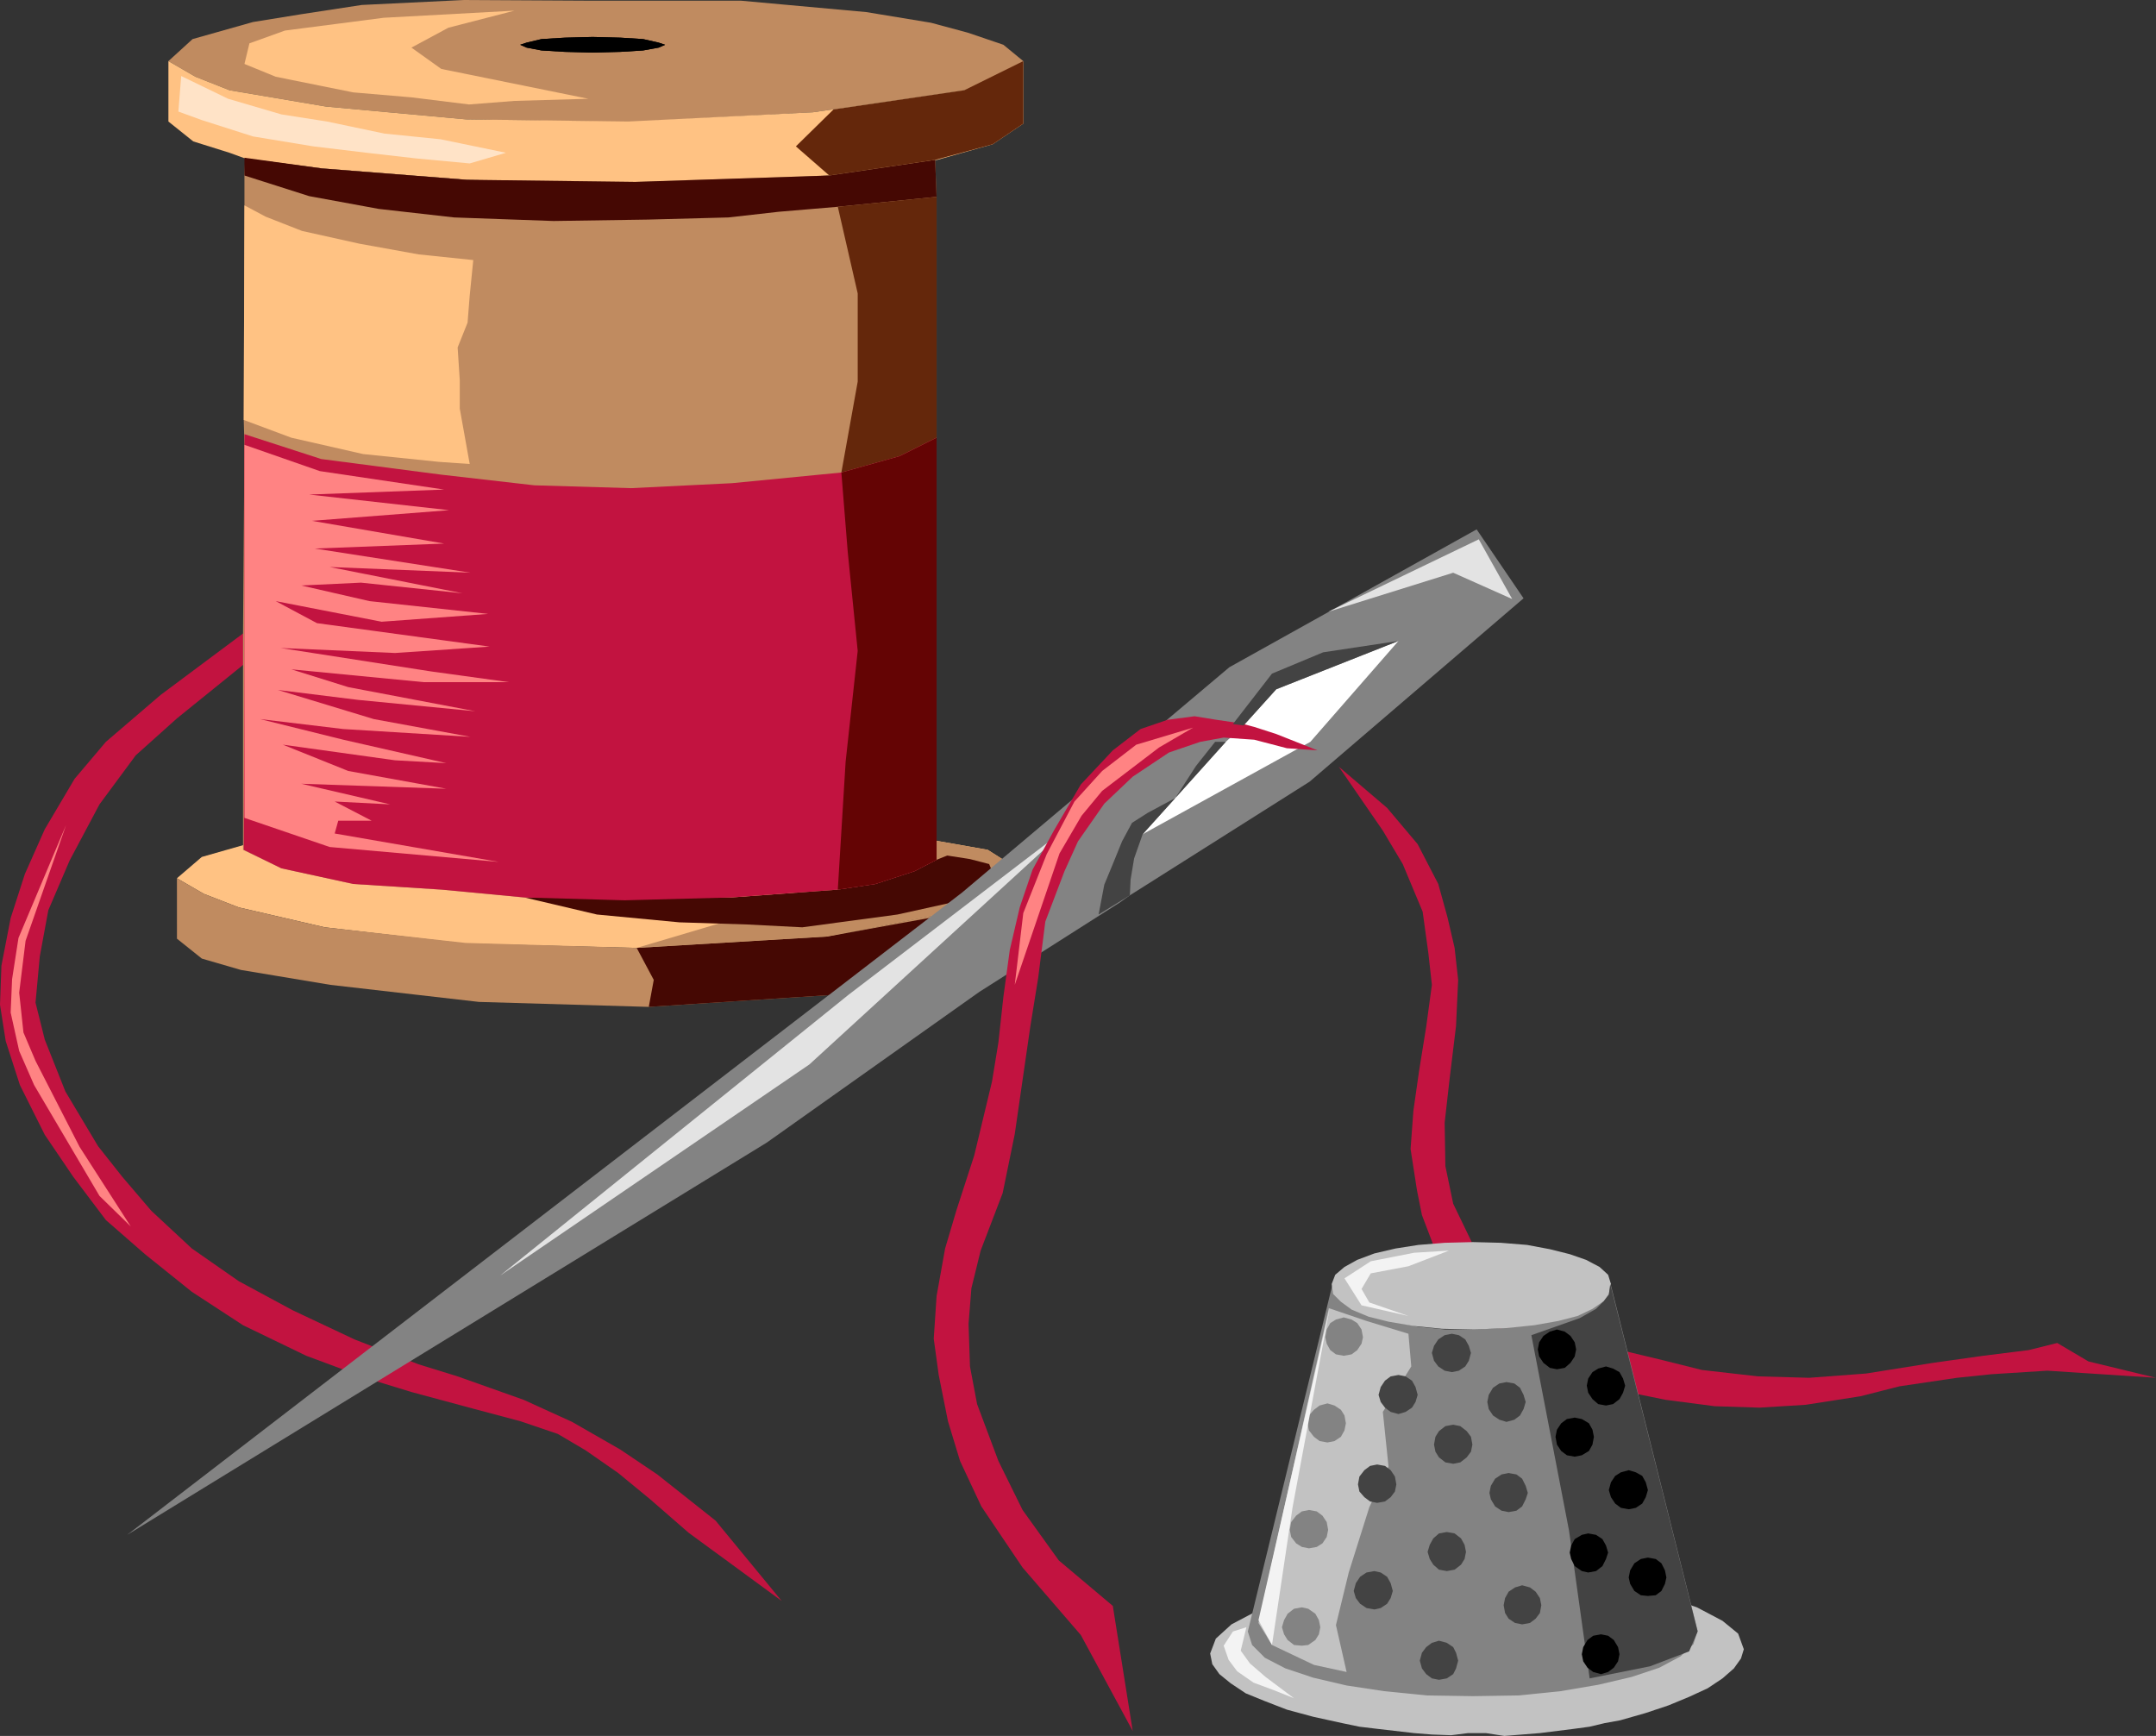 <?xml version="1.0" encoding="UTF-8" standalone="no"?>
<svg
   version="1.0"
   width="129.724mm"
   height="104.45mm"
   id="svg60"
   sodipodi:docname="Sewing Supplies 1.wmf"
   xmlns:inkscape="http://www.inkscape.org/namespaces/inkscape"
   xmlns:sodipodi="http://sodipodi.sourceforge.net/DTD/sodipodi-0.dtd"
   xmlns="http://www.w3.org/2000/svg"
   xmlns:svg="http://www.w3.org/2000/svg">
  <rect width="100%" height="100%" fill="#333333" stroke="none"/>
  <sodipodi:namedview
     id="namedview60"
     pagecolor="#ffffff"
     bordercolor="#000000"
     borderopacity="0.25"
     inkscape:showpageshadow="2"
     inkscape:pageopacity="0.0"
     inkscape:pagecheckerboard="0"
     inkscape:deskcolor="#d1d1d1"
     inkscape:document-units="mm" />
  <defs
     id="defs1">
    <pattern
       id="WMFhbasepattern"
       patternUnits="userSpaceOnUse"
       width="6"
       height="6"
       x="0"
       y="0" />
  </defs>
  <path
     style="fill:#c21340;fill-opacity:1;fill-rule:evenodd;stroke:none"
     d="m 55.59,143.818 -19.069,14.22 -12.443,10.665 -7.11,8.403 -6.787,11.473 L 5.656,198.76 2.424,208.778 0.323,219.605 0,228.493 l 1.293,8.241 3.232,10.019 5.656,11.312 6.464,9.534 7.434,9.857 8.888,7.756 10.666,8.564 11.635,7.595 14.382,6.949 13.898,5.171 10.019,3.07 14.382,3.878 10.342,2.747 8.565,2.909 6.302,3.717 7.434,5.171 7.272,5.979 8.726,7.595 21.17,15.513 -15.029,-18.26 -13.251,-10.504 -8.403,-5.656 -10.989,-6.302 -10.989,-5.009 -15.029,-5.333 -8.888,-2.747 -14.544,-5.656 -14.059,-6.625 -12.282,-6.625 -10.666,-7.433 -9.211,-8.564 -6.626,-7.756 -5.494,-6.949 -7.434,-12.443 -4.686,-11.796 -2.101,-8.403 0.97,-10.504 1.939,-10.504 4.848,-11.312 6.787,-12.766 8.242,-11.15 9.373,-8.403 15.19,-12.281 z"
     id="path1" />
  <path
     style="fill:#ff8383;fill-opacity:1;fill-rule:evenodd;stroke:none"
     d="m 15.029,187.61 -10.827,25.693 -1.454,9.372 -0.323,7.595 1.939,8.726 3.394,7.756 14.867,25.209 7.11,6.949 L 18.099,260.811 8.08,241.259 5.333,234.795 4.363,225.746 5.818,213.949 Z"
     id="path2" />
  <path
     style="fill:#ffc283;fill-opacity:1;fill-rule:evenodd;stroke:none"
     d="m 234.805,199.729 -5.494,3.07 -7.918,3.555 -33.29,6.625 -43.309,2.585 -38.946,-0.97 -31.997,-3.717 -19.554,-4.525 -7.918,-3.07 -6.141,-3.555 5.656,-4.848 13.574,-3.878 11.15,-1.778 13.736,-2.101 23.27,-1.131 29.25,0.162 h 33.774 l 28.442,2.424 14.544,2.747 10.989,1.939 z"
     id="path3" />
  <path
     style="fill:#c08b60;fill-opacity:1;fill-rule:evenodd;stroke:none"
     d="m 40.238,199.729 6.141,3.555 7.918,3.07 19.554,4.525 31.997,3.555 38.946,1.131 43.309,-2.585 33.29,-6.625 7.918,-3.555 5.494,-3.07 v 14.22 l -6.949,4.525 -12.605,3.393 -25.694,4.363 -42.016,2.747 -38.622,-1.131 -33.774,-3.878 -20.362,-3.393 -8.888,-2.585 -5.656,-4.525 z"
     id="path4" />
  <path
     style="fill:#c08b60;fill-opacity:1;fill-rule:evenodd;stroke:none"
     d="m 232.704,13.897 -5.333,3.07 -8.08,3.555 -34.421,5.009 -42.016,2.262 L 106.009,27.148 74.174,24.239 52.197,20.522 44.44,17.452 38.299,13.897 43.794,8.888 57.53,5.009 68.518,3.232 82.254,1.131 105.525,0 134.774,0.162 h 33.774 l 28.442,2.585 14.706,2.424 8.403,2.262 8.08,2.747 z"
     id="path5" />
  <path
     style="fill:#ffc283;fill-opacity:1;fill-rule:evenodd;stroke:none"
     d="m 38.299,13.897 6.141,3.555 7.757,3.07 21.978,3.717 31.835,2.909 36.845,0.485 42.016,-2.101 34.421,-5.009 8.08,-3.555 5.333,-3.07 v 14.22 l -6.949,4.686 -12.605,3.555 -24.563,3.555 -44.117,2.101 -38.461,-1.131 -32.805,-2.585 -17.453,-2.262 -3.555,-1.293 -8.242,-2.585 -5.656,-4.525 z"
     id="path6" />
  <path
     style="fill:#c08b60;fill-opacity:1;fill-rule:evenodd;stroke:none"
     d="m 212.665,36.358 0.323,8.564 v 54.619 l -0.323,47.024 0.323,48.801 -7.434,3.393 -12.282,2.262 -15.352,1.778 -11.797,1.293 -24.24,0.485 -22.786,-0.485 -18.746,-1.778 -20.038,-1.293 -16.322,-3.555 -8.726,-4.201 v -49.124 l 0.323,-42.984 -0.162,-5.656 0.162,-48.801 v -6.787 l 0.162,-3.878 17.291,2.262 32.966,2.585 38.461,0.485 44.117,-1.454 z"
     id="path7" />
  <path
     style="fill:#000000;fill-opacity:1;fill-rule:evenodd;stroke:none"
     d="m 134.774,11.958 6.302,-0.162 5.171,-0.323 3.555,-0.646 1.454,-0.646 -1.454,-0.485 -3.555,-0.808 -5.171,-0.323 -6.302,-0.162 -6.302,0.162 -5.333,0.323 -3.394,0.808 -1.454,0.485 1.454,0.646 3.394,0.646 5.333,0.323 z"
     id="path8" />
  <path
     style="fill:#000000;fill-opacity:1;fill-rule:evenodd;stroke:none"
     d="m 141.077,11.796 5.171,-0.323 3.555,-0.646 1.454,-0.646 -1.454,-0.485 -3.555,-0.808 -5.171,-0.323 -6.302,-0.162 -6.302,0.162 -5.333,0.323 -3.394,0.808 -1.454,0.485 1.454,0.646 3.394,0.646 5.333,0.323 6.302,0.162 z"
     id="path9" />
  <path
     style="fill:#ffe3c7;fill-opacity:1;fill-rule:evenodd;stroke:none"
     d="m 41.208,17.29 -0.646,8.08 5.333,1.939 11.635,3.717 13.736,2.262 12.12,1.454 11.312,1.293 12.12,1.131 8.242,-2.424 L 100.192,31.672 87.426,30.38 74.336,27.632 63.994,26.017 51.874,22.461 Z"
     id="path10" />
  <path
     style="fill:#ffc283;fill-opacity:1;fill-rule:evenodd;stroke:none"
     d="m 64.802,6.949 22.462,-2.909 29.734,-1.616 -15.029,3.878 -8.403,4.525 6.787,4.848 33.451,6.787 -16.806,0.485 -10.342,0.808 L 93.566,22.138 80.315,21.007 62.701,17.452 55.59,14.543 56.722,9.857 Z"
     id="path11" />
  <path
     style="fill:#450803;fill-opacity:1;fill-rule:evenodd;stroke:none"
     d="m 73.205,38.298 32.966,2.585 38.299,0.485 44.117,-1.454 24.078,-3.555 0.323,8.403 -22.462,2.262 -13.413,1.131 -11.474,1.293 -18.261,0.485 -21.493,0.323 L 103.262,49.448 86.133,47.508 70.296,44.6 55.59,39.914 v -4.04 z"
     id="path12" />
  <path
     style="fill:#ffc283;fill-opacity:1;fill-rule:evenodd;stroke:none"
     d="m 55.59,46.7 4.848,2.585 8.242,3.232 13.09,2.909 13.413,2.424 12.443,1.293 -0.808,8.08 -0.485,6.141 -2.262,5.656 0.485,7.433 v 6.464 l 2.262,12.604 -6.949,-0.485 -17.291,-1.778 -16.322,-3.717 -10.827,-4.04 z"
     id="path13" />
  <path
     style="fill:#64270b;fill-opacity:1;fill-rule:evenodd;stroke:none"
     d="m 180.992,33.288 8.565,-8.403 29.734,-4.363 13.413,-6.625 v 14.22 l -6.949,4.686 -13.09,3.555 -24.078,3.555 z"
     id="path14" />
  <path
     style="fill:#450803;fill-opacity:1;fill-rule:evenodd;stroke:none"
     d="m 144.793,215.565 43.309,-2.585 30.219,-5.494 16.483,-7.756 v 14.22 l -6.949,4.525 -12.605,3.393 -25.694,4.363 -42.016,2.747 1.131,-6.141 z"
     id="path15" />
  <path
     style="fill:#c08b60;fill-opacity:1;fill-rule:evenodd;stroke:none"
     d="m 234.805,199.729 -5.494,3.07 -7.918,3.555 -33.29,6.625 -43.309,2.585 14.706,-4.363 10.342,-3.07 6.787,-2.909 4.686,-2.585 3.394,-2.747 3.394,-2.909 4.363,-3.717 6.626,-4.686 14.544,2.747 10.989,1.939 z"
     id="path16" />
  <path
     style="fill:#64270b;fill-opacity:1;fill-rule:evenodd;stroke:none"
     d="m 212.989,44.761 v 54.78 l -8.403,4.201 -13.251,3.717 3.717,-20.684 V 66.738 l -4.525,-19.714 z"
     id="path17" />
  <path
     style="fill:#450803;fill-opacity:1;fill-rule:evenodd;stroke:none"
     d="m 215.413,194.558 -2.424,0.97 -5.01,2.585 -8.888,2.909 -8.565,1.293 -24.24,1.778 h -47.026 l 16.483,3.878 18.746,1.778 15.352,0.485 12.605,0.646 21.654,-2.909 15.352,-3.393 7.272,-3.717 -1.778,-4.363 -4.363,-1.131 z"
     id="path18" />
  <path
     style="fill:#c21340;fill-opacity:1;fill-rule:evenodd;stroke:none"
     d="m 212.989,99.541 v 95.986 l -5.01,2.585 -8.888,2.909 -8.565,1.293 -24.24,1.778 -24.24,0.646 -22.786,-0.646 -18.746,-1.778 -20.2,-1.293 -16.322,-3.555 -8.565,-4.201 0.162,-42.337 v -7.11 -45.085 l 17.453,5.656 27.31,3.555 21.17,2.424 21.978,0.646 22.947,-1.131 24.886,-2.424 13.251,-3.717 z"
     id="path19" />
  <path
     style="fill:#ff8383;fill-opacity:1;fill-rule:evenodd;stroke:none"
     d="m 55.59,101.157 v 42.661 7.272 34.904 l 19.392,6.625 38.461,3.393 -37.33,-6.464 0.808,-2.909 h 7.595 l -8.403,-4.363 12.605,0.646 -20.2,-4.686 32.966,1.131 -22.301,-4.04 -14.867,-5.979 25.533,3.555 11.635,0.646 -23.432,-5.333 -18.907,-4.686 18.907,2.262 28.926,1.778 -21.978,-4.04 -21.816,-6.625 18.261,2.262 26.664,2.585 -28.926,-5.494 -12.928,-4.04 30.058,2.909 h 19.392 l -17.614,-2.424 -34.259,-5.333 26.018,1.131 21.493,-1.454 -39.269,-5.333 -9.373,-5.009 24.078,4.686 24.24,-1.778 -26.987,-2.909 -15.514,-3.555 13.574,-0.646 23.109,2.424 -30.219,-5.979 31.997,1.293 -35.39,-5.494 29.411,-1.131 -30.058,-5.171 31.189,-2.424 -31.835,-3.555 30.704,-1.131 -28.28,-4.201 z"
     id="path20" />
  <path
     style="fill:#640404;fill-opacity:1;fill-rule:evenodd;stroke:none"
     d="m 191.334,107.46 13.251,-3.717 8.403,-4.201 v 95.986 l -5.01,2.585 -8.888,2.909 -8.565,1.293 1.778,-29.087 2.747,-25.209 -2.262,-22.461 z"
     id="path21" />
  <path
     style="fill:#838383;fill-opacity:1;fill-rule:evenodd;stroke:none"
     d="m 174.366,259.842 48.318,-34.258 31.997,-20.361 2.262,-1.616 40.885,-25.855 48.642,-41.691 -10.666,-15.675 -56.237,31.349 -60.762,51.225 -189.88,146.08 z"
     id="path22" />
  <path
     style="fill:#ffffff;fill-opacity:1;fill-rule:evenodd;stroke:none"
     d="m 318.028,145.757 -27.795,10.988 -7.434,8.241 -4.04,3.717 -11.474,12.766 -7.434,8.241 38.138,-21.007 z"
     id="path23" />
  <path
     style="fill:#c21340;fill-opacity:1;fill-rule:evenodd;stroke:none"
     d="m 304.454,174.359 10.019,14.543 4.525,7.595 4.525,10.827 1.293,9.372 0.808,7.272 -1.293,9.534 -1.616,10.019 -1.293,9.049 -0.646,8.726 1.454,9.372 1.131,5.656 3.878,10.18 7.272,9.534 6.141,5.817 6.626,5.009 5.333,3.393 7.434,3.393 8.403,2.585 10.342,2.101 11.15,1.454 10.181,0.323 10.504,-0.646 12.443,-1.939 8.888,-2.262 13.09,-1.939 7.757,-0.808 12.766,-0.808 24.725,1.616 -15.352,-3.717 -7.11,-4.201 -6.464,1.616 -10.342,1.293 -11.474,1.616 -15.19,2.424 -12.928,0.97 -11.635,-0.323 -12.766,-1.454 -9.05,-2.262 -8.08,-1.939 -6.464,-2.262 -8.565,-3.555 -6.626,-4.201 -8.242,-7.272 -5.01,-6.949 -4.525,-9.372 -1.778,-8.564 -0.162,-9.857 1.131,-10.019 1.454,-11.958 0.485,-10.504 -0.808,-7.272 -1.616,-6.949 -2.101,-7.595 -4.686,-9.049 -6.949,-8.241 z"
     id="path24" />
  <path
     style="fill:#e3e3e3;fill-opacity:1;fill-rule:evenodd;stroke:none"
     d="m 243.693,187.448 -50.742,38.782 -79.184,63.829 70.296,-47.993 z"
     id="path25" />
  <path
     style="fill:#c21340;fill-opacity:1;fill-rule:evenodd;stroke:none"
     d="m 299.606,170.642 -9.373,-3.717 -5.01,-1.616 -3.07,-0.808 -5.494,-0.808 -5.01,-0.808 -6.141,0.808 -6.141,2.101 -6.302,4.848 -7.272,7.756 -6.141,10.504 -4.848,8.888 -2.909,8.564 -2.262,9.696 -1.454,10.665 -1.131,10.342 -1.454,8.888 -4.04,16.806 -4.04,12.443 -2.586,8.726 -1.939,10.827 -0.646,9.696 1.131,8.241 2.101,10.504 2.747,9.049 4.848,10.342 9.373,13.897 13.251,15.351 11.797,21.815 -4.525,-28.44 -12.282,-10.342 -8.242,-11.473 -5.494,-11.15 -4.848,-12.927 -1.616,-8.564 -0.323,-9.696 0.646,-8.08 2.101,-8.564 5.01,-13.089 2.747,-13.412 3.555,-24.562 1.778,-10.988 1.616,-12.766 4.363,-11.473 3.07,-6.787 5.979,-8.564 6.464,-6.141 8.242,-5.494 7.11,-2.424 5.333,-0.97 6.949,0.485 7.434,1.939 z"
     id="path26" />
  <path
     style="fill:#e3e3e3;fill-opacity:1;fill-rule:evenodd;stroke:none"
     d="m 336.289,122.649 -34.259,16.483 28.442,-8.888 13.413,5.979 z"
     id="path27" />
  <path
     style="fill:#434343;fill-opacity:1;fill-rule:evenodd;stroke:none"
     d="m 318.028,145.757 -27.795,10.988 -7.434,8.241 -2.424,-0.323 8.888,-11.473 11.635,-4.848 z"
     id="path28" />
  <path
     style="fill:#434343;fill-opacity:1;fill-rule:evenodd;stroke:none"
     d="m 267.286,181.469 4.686,-7.272 4.363,-5.494 h 2.424 z"
     id="path29" />
  <path
     style="fill:#434343;fill-opacity:1;fill-rule:evenodd;stroke:none"
     d="m 249.833,207.97 7.11,-4.363 0.162,-3.555 0.808,-4.848 1.939,-5.494 7.434,-8.241 -6.302,3.393 -3.555,2.262 -2.262,4.201 -2.101,5.171 -1.939,4.686 z"
     id="path30" />
  <path
     style="fill:#ff8383;fill-opacity:1;fill-rule:evenodd;stroke:none"
     d="m 271.326,165.471 -12.928,3.878 -7.757,5.979 -6.302,6.949 -6.302,11.958 -5.333,13.412 -1.939,16.321 10.181,-29.895 5.01,-8.564 4.686,-5.656 12.928,-9.857 z"
     id="path31" />
  <path
     style="fill:#c2c2c2;fill-opacity:1;fill-rule:evenodd;stroke:none"
     d="m 337.905,394.126 h -4.04 l -3.878,0.485 -4.363,-0.162 -4.04,-0.323 -4.202,-0.485 -4.202,-0.485 -4.04,-0.485 -3.878,-0.808 -6.626,-1.454 -5.979,-1.616 -5.01,-1.939 -4.363,-1.778 -3.394,-2.262 -2.586,-2.101 -1.616,-2.262 -0.485,-2.424 1.293,-3.393 3.555,-3.232 5.818,-3.07 7.434,-2.909 9.05,-2.101 10.342,-1.939 11.15,-1.131 11.958,-0.323 11.797,0.323 11.312,0.97 10.342,1.778 9.05,1.939 7.595,2.585 5.818,3.07 3.555,2.909 1.293,3.555 -0.646,2.101 -1.616,2.262 -2.586,2.262 -3.394,2.262 -4.202,1.939 -4.686,1.939 -5.333,1.778 -5.656,1.616 -3.555,0.646 -3.394,0.808 -3.555,0.485 -3.878,0.485 -3.878,0.485 -4.04,0.323 -4.04,0.323 z"
     id="path32" />
  <path
     style="fill:#838383;fill-opacity:1;fill-rule:evenodd;stroke:none"
     d="m 386.062,370.856 -19.877,-79.181 -0.323,2.101 -1.778,1.939 -2.747,1.778 -3.717,1.616 -4.686,1.293 -5.494,0.97 -5.818,0.646 -6.302,0.323 h -6.626 l -6.302,-0.646 -5.494,-1.131 -4.848,-1.293 -4.04,-1.616 -2.747,-1.778 -1.778,-1.778 -0.485,-1.939 -19.23,78.858 0.97,3.07 2.909,2.909 4.686,2.424 6.302,2.101 7.595,1.778 8.565,1.293 9.696,0.97 10.504,0.162 10.342,-0.162 9.534,-0.97 8.565,-1.454 7.595,-1.778 6.302,-2.101 4.848,-2.586 2.909,-2.747 z"
     id="path33" />
  <path
     style="fill:#c2c2c2;fill-opacity:1;fill-rule:evenodd;stroke:none"
     d="m 302.192,297.493 -15.998,71.586 3.07,5.009 9.534,4.525 7.434,1.616 -2.424,-10.665 2.909,-11.958 4.686,-14.867 4.363,-9.211 -1.293,-12.443 6.464,-10.342 -0.646,-7.433 -9.534,-2.909 z"
     id="path34" />
  <path
     style="fill:#c2c2c2;fill-opacity:1;fill-rule:evenodd;stroke:none"
     d="m 335.32,302.341 -7.434,-0.162 -6.464,-0.646 -5.656,-0.97 -4.525,-1.131 -3.878,-1.616 -2.424,-1.778 -1.778,-1.778 -0.323,-2.262 0.808,-2.101 2.101,-1.778 2.909,-1.616 3.878,-1.454 4.848,-1.131 5.171,-0.808 5.979,-0.485 6.464,-0.162 6.302,0.162 5.979,0.485 5.171,0.97 4.525,1.131 3.717,1.293 3.07,1.616 1.939,1.778 0.646,2.101 -0.485,2.262 -1.131,1.616 -2.586,1.778 -3.394,1.616 -4.363,1.131 -5.494,0.97 -6.302,0.646 z"
     id="path35" />
  <path
     style="fill:#838383;fill-opacity:1;fill-rule:evenodd;stroke:none"
     d="m 305.585,308.32 -1.778,-0.323 -1.293,-0.97 -0.808,-1.454 -0.323,-1.454 0.323,-1.778 0.808,-1.454 1.293,-0.808 1.778,-0.485 1.778,0.485 1.293,0.808 0.97,1.454 0.323,1.778 -0.323,1.454 -0.97,1.454 -1.293,0.97 z"
     id="path36" />
  <path
     style="fill:#838383;fill-opacity:1;fill-rule:evenodd;stroke:none"
     d="m 301.868,328.034 -1.778,-0.323 -1.293,-0.97 -1.131,-1.454 -0.323,-1.616 0.323,-1.778 1.131,-1.293 1.293,-0.97 1.778,-0.485 1.616,0.485 1.454,0.97 0.808,1.293 0.323,1.778 -0.323,1.616 -0.808,1.454 -1.454,0.97 z"
     id="path37" />
  <path
     style="fill:#434343;fill-opacity:1;fill-rule:evenodd;stroke:none"
     d="m 313.18,341.77 -1.616,-0.323 -1.293,-0.97 -1.131,-1.293 -0.323,-1.616 0.323,-1.778 1.131,-1.454 1.293,-0.97 1.616,-0.323 1.778,0.323 1.293,0.97 0.97,1.454 0.323,1.778 -0.323,1.616 -0.97,1.293 -1.293,0.97 z"
     id="path38" />
  <path
     style="fill:#838383;fill-opacity:1;fill-rule:evenodd;stroke:none"
     d="m 296.051,374.25 -1.778,-0.162 -1.454,-1.131 -0.808,-1.293 -0.485,-1.616 0.485,-1.616 0.808,-1.454 1.454,-1.131 1.778,-0.323 1.454,0.323 1.616,1.131 0.808,1.454 0.323,1.616 -0.323,1.616 -0.808,1.293 -1.616,1.131 z"
     id="path39" />
  <path
     style="fill:#434343;fill-opacity:1;fill-rule:evenodd;stroke:none"
     d="m 342.592,314.299 -1.616,0.323 -1.454,0.97 -0.97,1.616 -0.323,1.616 0.323,1.616 0.97,1.454 1.454,0.97 1.616,0.485 1.778,-0.485 1.293,-0.97 0.808,-1.454 0.485,-1.616 -0.485,-1.616 -0.808,-1.616 -1.293,-0.97 z"
     id="path40" />
  <path
     style="fill:#434343;fill-opacity:1;fill-rule:evenodd;stroke:none"
     d="m 343.076,334.983 -1.616,0.323 -1.454,0.97 -0.97,1.616 -0.323,1.616 0.323,1.454 0.97,1.616 1.454,0.97 1.616,0.323 1.778,-0.323 1.293,-0.97 0.808,-1.616 0.485,-1.454 -0.485,-1.616 -0.808,-1.616 -1.293,-0.97 z"
     id="path41" />
  <path
     style="fill:#434343;fill-opacity:1;fill-rule:evenodd;stroke:none"
     d="m 318.028,321.571 -1.778,-0.485 -1.293,-0.97 -0.97,-1.293 -0.485,-1.616 0.485,-1.778 0.97,-1.454 1.293,-0.97 1.778,-0.323 1.616,0.323 1.454,0.97 0.808,1.454 0.485,1.778 -0.485,1.616 -0.808,1.293 -1.454,0.97 z"
     id="path42" />
  <path
     style="fill:#838383;fill-opacity:1;fill-rule:evenodd;stroke:none"
     d="m 297.667,352.112 -1.616,-0.323 -1.293,-0.808 -1.131,-1.454 -0.323,-1.616 0.323,-1.778 1.131,-1.454 1.293,-0.97 1.616,-0.323 1.778,0.323 1.293,0.97 0.97,1.454 0.323,1.778 -0.323,1.616 -0.97,1.454 -1.293,0.808 z"
     id="path43" />
  <path
     style="fill:#434343;fill-opacity:1;fill-rule:evenodd;stroke:none"
     d="m 312.534,366.009 -1.778,-0.323 -1.454,-0.97 -0.97,-1.293 -0.485,-1.616 0.485,-1.778 0.97,-1.454 1.454,-0.97 1.778,-0.323 1.454,0.323 1.454,0.97 0.808,1.454 0.485,1.778 -0.485,1.616 -0.808,1.293 -1.454,0.97 z"
     id="path44" />
  <path
     style="fill:#434343;fill-opacity:1;fill-rule:evenodd;stroke:none"
     d="m 330.148,312.037 -1.616,-0.323 -1.454,-0.97 -0.97,-1.293 -0.485,-1.778 0.485,-1.616 0.97,-1.454 1.454,-0.97 1.616,-0.323 1.616,0.323 1.454,0.97 0.808,1.454 0.485,1.616 -0.485,1.778 -0.808,1.293 -1.454,0.97 z"
     id="path45" />
  <path
     style="fill:#434343;fill-opacity:1;fill-rule:evenodd;stroke:none"
     d="m 330.472,332.882 -1.778,-0.323 -1.454,-1.131 -0.808,-1.293 -0.323,-1.616 0.323,-1.778 0.808,-1.293 1.454,-1.131 1.778,-0.323 1.616,0.323 1.454,1.131 0.97,1.293 0.323,1.778 -0.323,1.616 -0.97,1.293 -1.454,1.131 z"
     id="path46" />
  <path
     style="fill:#434343;fill-opacity:1;fill-rule:evenodd;stroke:none"
     d="m 329.017,357.283 -1.778,-0.323 -1.293,-1.131 -0.808,-1.293 -0.485,-1.616 0.485,-1.616 0.808,-1.454 1.293,-1.131 1.778,-0.323 1.778,0.323 1.454,1.131 0.808,1.454 0.323,1.616 -0.323,1.616 -0.808,1.293 -1.454,1.131 z"
     id="path47" />
  <path
     style="fill:#434343;fill-opacity:1;fill-rule:evenodd;stroke:none"
     d="m 327.24,382.006 -1.616,-0.323 -1.293,-0.97 -0.97,-1.293 -0.485,-1.778 0.485,-1.778 0.97,-1.293 1.293,-0.97 1.616,-0.485 1.778,0.485 1.454,0.97 0.646,1.293 0.485,1.778 -0.485,1.778 -0.646,1.293 -1.454,0.97 z"
     id="path48" />
  <path
     style="fill:#434343;fill-opacity:1;fill-rule:evenodd;stroke:none"
     d="m 346.147,369.402 -1.616,-0.323 -1.454,-0.97 -0.808,-1.293 -0.323,-1.778 0.323,-1.616 0.808,-1.454 1.454,-0.97 1.616,-0.485 1.778,0.485 1.293,0.97 0.97,1.454 0.323,1.616 -0.323,1.778 -0.97,1.293 -1.293,0.97 z"
     id="path49" />
  <path
     style="fill:#f3f3f3;fill-opacity:1;fill-rule:evenodd;stroke:none"
     d="m 305.747,290.706 5.979,-3.878 9.858,-1.939 7.918,-0.485 -9.211,3.555 -8.565,1.616 -2.101,3.555 1.778,3.07 8.888,3.07 -10.666,-2.424 z"
     id="path50" />
  <path
     style="fill:#f3f3f3;fill-opacity:1;fill-rule:evenodd;stroke:none"
     d="m 302.353,297.655 -16.16,70.778 3.07,5.656 4.686,-31.349 z"
     id="path51" />
  <path
     style="fill:#f3f3f3;fill-opacity:1;fill-rule:evenodd;stroke:none"
     d="m 278.275,374.25 1.131,3.232 1.939,2.585 3.717,2.585 4.363,1.616 4.848,1.939 -6.464,-4.848 -3.555,-3.07 -2.101,-2.909 1.293,-5.333 -3.07,0.97 z"
     id="path52" />
  <path
     style="fill:#434343;fill-opacity:1;fill-rule:evenodd;stroke:none"
     d="m 366.185,291.999 19.877,79.019 -1.939,4.525 -8.888,3.393 -13.736,2.747 -4.686,-33.611 -8.565,-44.438 10.989,-3.878 3.717,-2.101 1.778,-1.778 1.131,-1.454 z"
     id="path53" />
  <path
     style="fill:#000000;fill-opacity:1;fill-rule:evenodd;stroke:none"
     d="m 374.75,354.212 -1.616,0.323 -1.454,0.97 -0.97,1.616 -0.323,1.616 0.323,1.454 0.97,1.616 1.454,0.97 1.616,0.162 1.778,-0.162 1.293,-0.97 0.808,-1.616 0.323,-1.454 -0.323,-1.616 -0.808,-1.616 -1.293,-0.97 z"
     id="path54" />
  <path
     style="fill:#000000;fill-opacity:1;fill-rule:evenodd;stroke:none"
     d="m 365.216,310.744 -1.778,0.485 -1.293,0.808 -0.97,1.454 -0.323,1.616 0.323,1.616 0.97,1.454 1.293,1.131 1.778,0.323 1.616,-0.323 1.454,-1.131 0.808,-1.454 0.485,-1.616 -0.485,-1.616 -0.808,-1.454 -1.454,-0.808 z"
     id="path55" />
  <path
     style="fill:#000000;fill-opacity:1;fill-rule:evenodd;stroke:none"
     d="m 370.387,334.336 -1.778,0.485 -1.293,0.808 -0.97,1.454 -0.485,1.778 0.485,1.616 0.97,1.454 1.293,0.97 1.778,0.323 1.616,-0.323 1.454,-0.97 0.808,-1.454 0.485,-1.616 -0.485,-1.778 -0.808,-1.454 -1.454,-0.808 z"
     id="path56" />
  <path
     style="fill:#000000;fill-opacity:1;fill-rule:evenodd;stroke:none"
     d="m 354.065,302.341 -1.616,0.485 -1.454,0.97 -0.97,1.454 -0.323,1.616 0.323,1.616 0.97,1.454 1.454,1.131 1.616,0.323 1.778,-0.323 1.293,-1.131 0.97,-1.454 0.323,-1.616 -0.323,-1.616 -0.97,-1.454 -1.293,-0.97 z"
     id="path57" />
  <path
     style="fill:#000000;fill-opacity:1;fill-rule:evenodd;stroke:none"
     d="m 358.105,322.379 -1.778,0.323 -1.293,0.97 -0.97,1.454 -0.323,1.616 0.323,1.778 0.97,1.454 1.293,0.97 1.778,0.323 1.616,-0.323 1.616,-0.97 0.808,-1.454 0.323,-1.778 -0.323,-1.616 -0.808,-1.454 -1.616,-0.97 z"
     id="path58" />
  <path
     style="fill:#000000;fill-opacity:1;fill-rule:evenodd;stroke:none"
     d="m 361.176,348.718 -1.454,0.323 -1.616,0.97 -0.808,1.454 -0.323,1.616 0.323,1.454 0.808,1.616 1.616,1.131 1.454,0.323 1.778,-0.323 1.454,-1.131 0.808,-1.616 0.485,-1.454 -0.485,-1.616 -0.808,-1.454 -1.454,-0.97 z"
     id="path59" />
  <path
     style="fill:#000000;fill-opacity:1;fill-rule:evenodd;stroke:none"
     d="m 364.084,371.664 -1.778,0.323 -1.293,0.97 -0.97,1.616 -0.323,1.616 0.323,1.616 0.97,1.454 1.293,0.97 1.778,0.485 1.616,-0.485 1.293,-0.97 0.97,-1.454 0.323,-1.616 -0.323,-1.616 -0.97,-1.616 -1.293,-0.97 z"
     id="path60" />
</svg>

